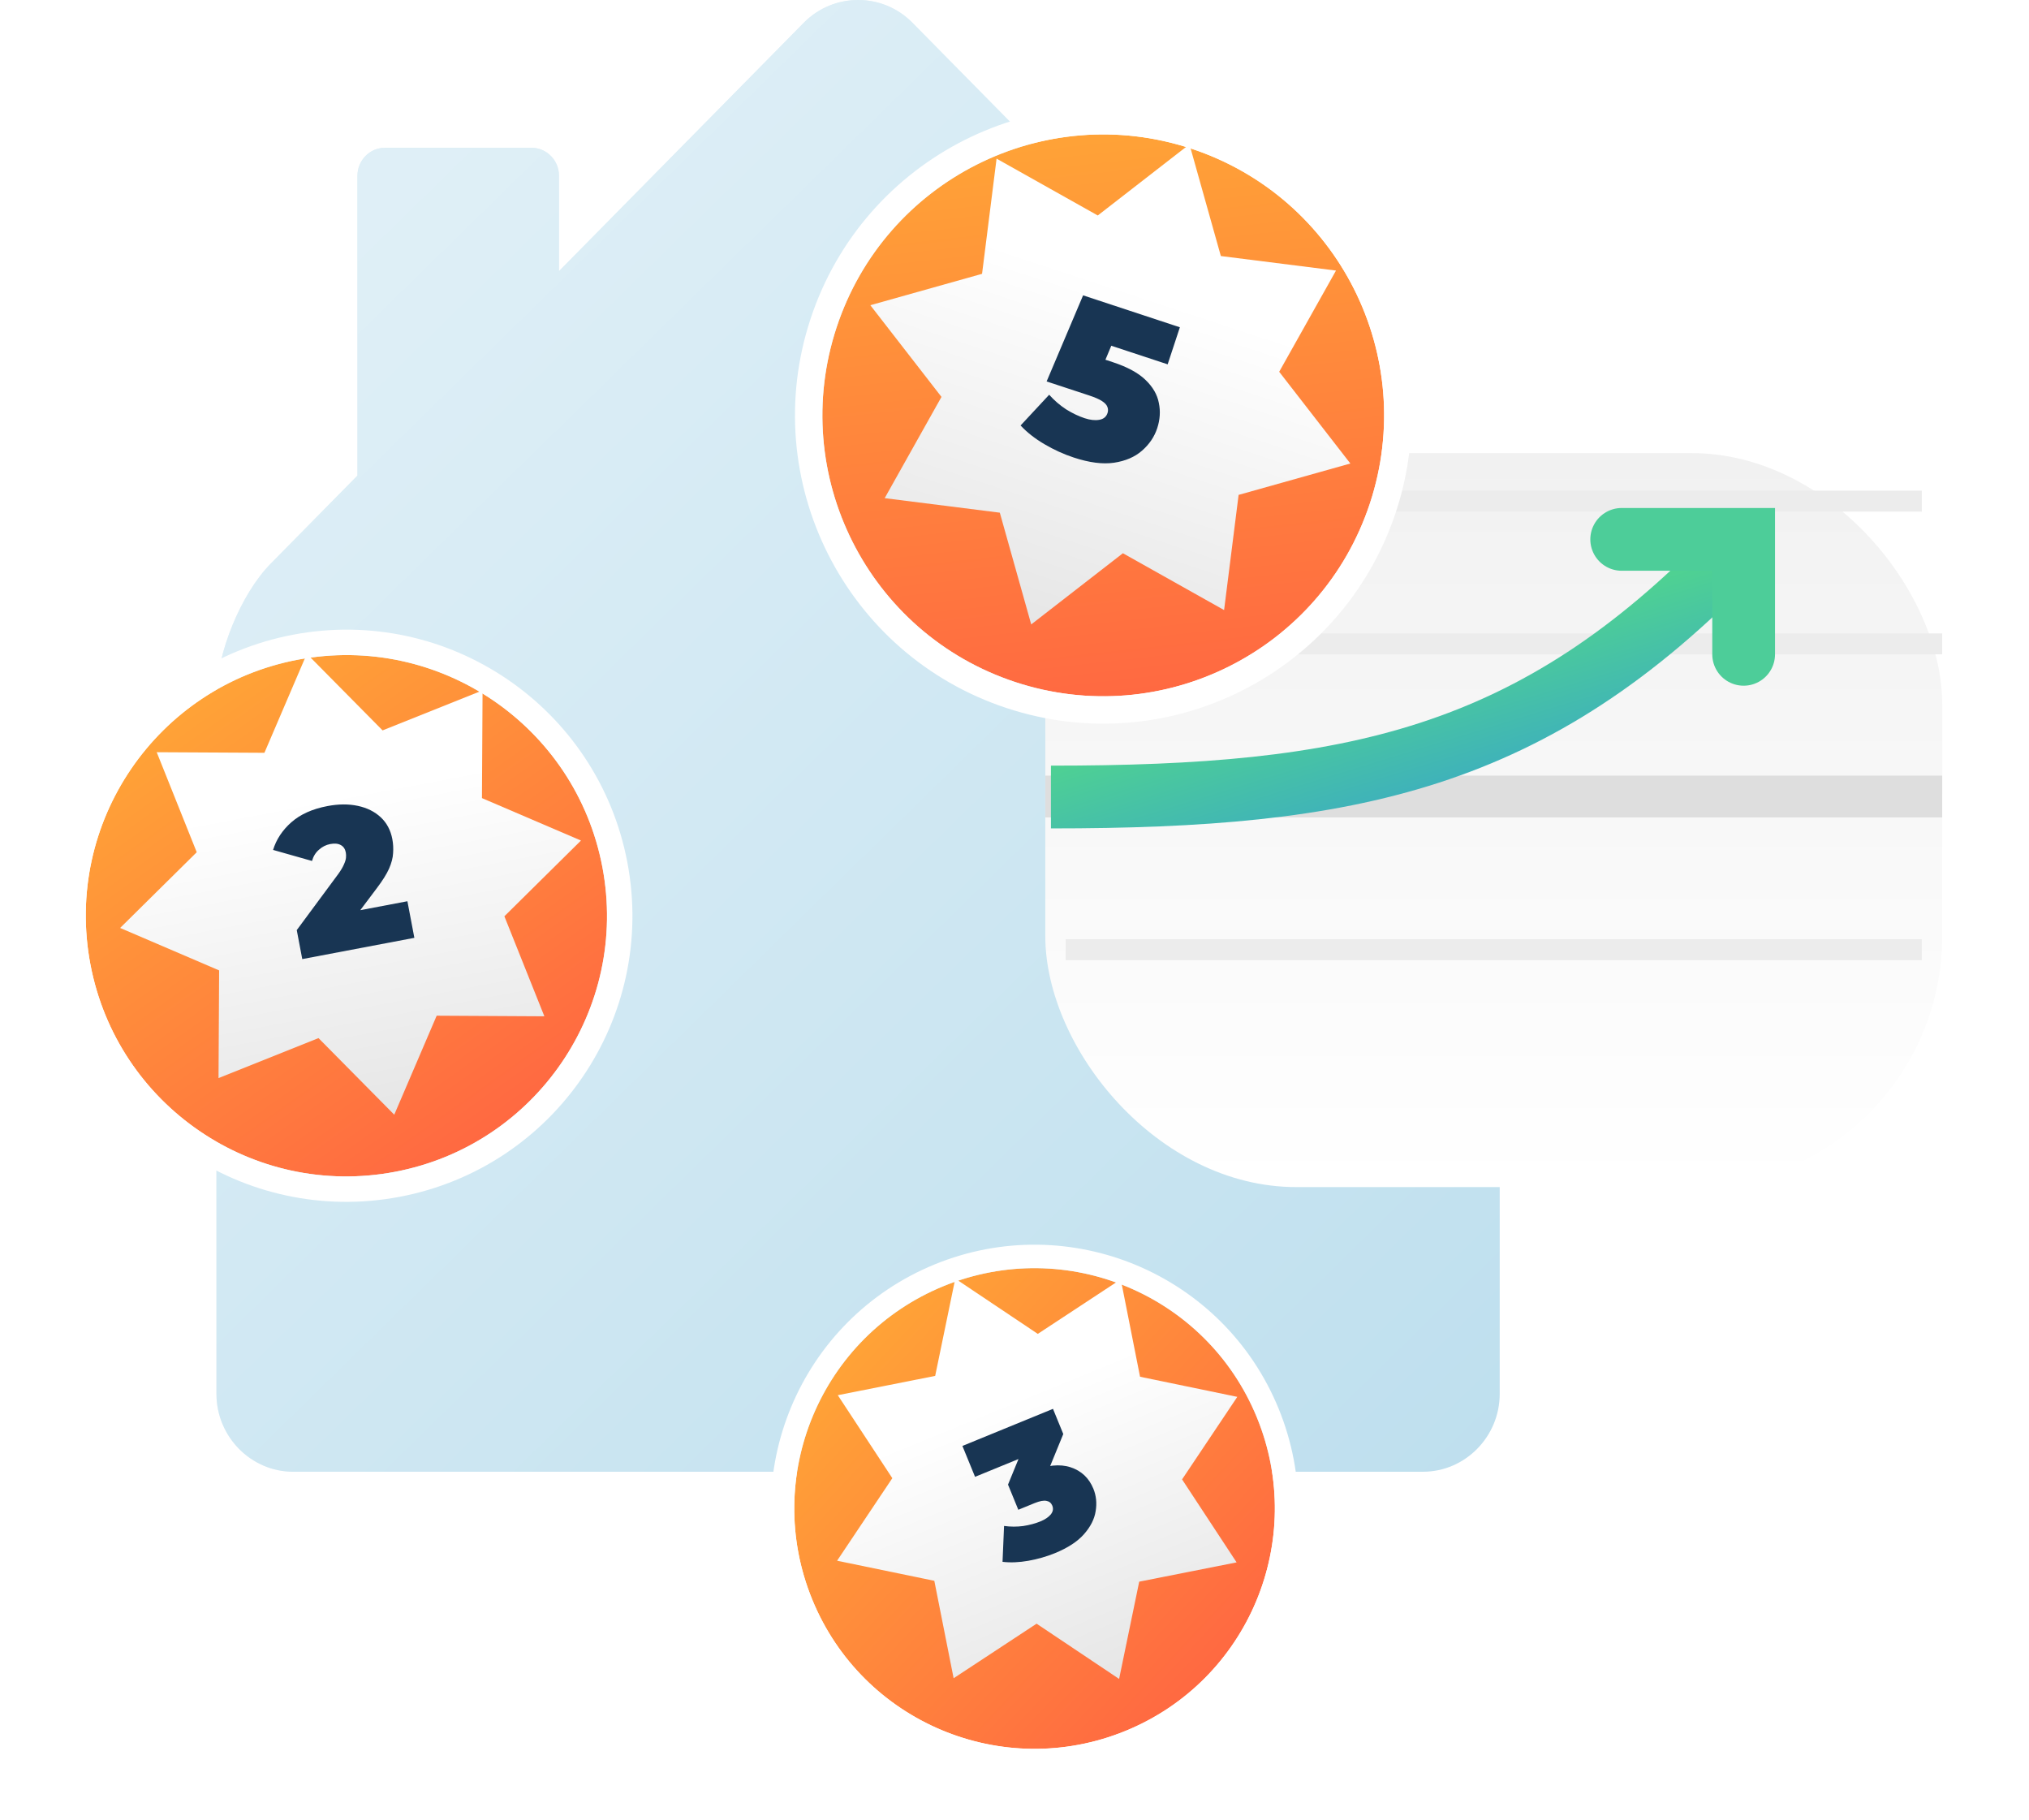 <svg width="97" height="87" viewBox="0 0 97 87" fill="none" xmlns="http://www.w3.org/2000/svg">
<path fill-rule="evenodd" clip-rule="evenodd" d="M10.349 34.906V34.645L10.35 34.636V34.243C10.35 34.243 10.35 34.243 10.35 34.243V33.286C10.35 31.241 11.516 28.384 12.947 26.936L17.09 22.732V8.395C17.09 7.663 17.681 7.064 18.403 7.064H25.41C26.131 7.064 26.722 7.663 26.722 8.395V12.963L38.43 1.086C39.858 -0.362 42.191 -0.362 43.618 1.086L69.102 26.936C70.512 28.365 71.666 31.166 71.695 33.206V51.123C71.695 51.123 71.696 51.123 71.696 51.123V64.707V66.623C71.696 68.668 70.044 70.344 68.028 70.344H14.016C11.999 70.344 10.348 68.668 10.348 66.623V34.884L10.349 34.906Z" fill="#BEDFEE"/>
<path fill-rule="evenodd" clip-rule="evenodd" d="M10.349 34.906V34.645L10.35 34.636V34.243C10.35 34.243 10.35 34.243 10.35 34.243V33.286C10.35 31.241 11.516 28.384 12.947 26.936L17.09 22.732V8.395C17.09 7.663 17.681 7.064 18.403 7.064H25.41C26.131 7.064 26.722 7.663 26.722 8.395V12.963L38.43 1.086C39.858 -0.362 42.191 -0.362 43.618 1.086L69.102 26.936C70.512 28.365 71.666 31.166 71.695 33.206V51.123C71.695 51.123 71.696 51.123 71.696 51.123V64.707V66.623C71.696 68.668 70.044 70.344 68.028 70.344H14.016C11.999 70.344 10.348 68.668 10.348 66.623V34.884L10.349 34.906Z" fill="url(#paint0_linear_2986_9437)" fill-opacity="0.5"/>
<g filter="url(#filter0_dd_2986_9437)">
<rect x="49.972" y="16.656" width="42.879" height="35.083" rx="12" fill="url(#paint1_linear_2986_9437)"/>
</g>
<line x1="49.972" y1="38.07" x2="92.851" y2="38.07" stroke="#DEDEDE" stroke-width="2"/>
<line x1="49.972" y1="30.774" x2="92.851" y2="30.774" stroke="#ECECEC"/>
<line x1="50.947" y1="23.952" x2="91.877" y2="23.952" stroke="#ECECEC"/>
<line x1="50.947" y1="45.392" x2="91.877" y2="45.392" stroke="#ECECEC"/>
<path d="M50.242 38.095C64.59 38.095 73.281 36.349 82.888 26.401" stroke="url(#paint2_linear_2986_9437)" stroke-width="3"/>
<path d="M77.528 25.78L83.358 25.78L83.358 31.274" stroke="#4DCD99" stroke-width="3" stroke-linecap="round"/>
<g filter="url(#filter1_d_2986_9437)">
<circle cx="49.459" cy="70.98" r="11.485" transform="rotate(-22.261 49.459 70.98)" fill="url(#paint3_linear_2986_9437)"/>
<circle cx="49.459" cy="70.98" r="12.046" transform="rotate(-22.261 49.459 70.98)" stroke="white" stroke-width="1.121"/>
</g>
<path d="M45.669 61.114L49.614 63.755L53.58 61.147L54.502 65.804L59.151 66.765L56.511 70.71L59.118 74.676L54.462 75.598L53.501 80.247L49.556 77.606L45.59 80.214L44.667 75.557L40.019 74.597L42.659 70.652L40.052 66.685L44.708 65.763L45.669 61.114Z" fill="url(#paint4_linear_2986_9437)"/>
<path d="M50.432 74.236C50.034 74.398 49.612 74.519 49.166 74.599C48.721 74.678 48.308 74.695 47.928 74.65L48.001 72.935C48.309 72.977 48.613 72.978 48.913 72.939C49.217 72.892 49.491 72.819 49.734 72.72C49.955 72.629 50.12 72.519 50.229 72.391C50.341 72.255 50.367 72.112 50.306 71.963C50.254 71.835 50.161 71.76 50.029 71.737C49.895 71.708 49.703 71.744 49.454 71.846L48.682 72.162L48.19 70.959L49.067 68.818L49.509 69.402L46.614 70.587L46.01 69.111L50.34 67.338L50.832 68.541L49.956 70.682L48.801 70.535L49.315 70.324C50.045 70.025 50.668 69.961 51.183 70.131C51.698 70.301 52.061 70.643 52.272 71.158C52.407 71.49 52.444 71.846 52.38 72.227C52.322 72.606 52.136 72.973 51.823 73.327C51.515 73.679 51.051 73.982 50.432 74.236Z" fill="#183553"/>
<g filter="url(#filter2_d_2986_9437)">
<circle cx="16.56" cy="42.555" r="12.457" transform="rotate(-10.739 16.56 42.555)" fill="url(#paint5_linear_2986_9437)"/>
<circle cx="16.56" cy="42.555" r="13.065" transform="rotate(-10.739 16.56 42.555)" stroke="white" stroke-width="1.215"/>
</g>
<path d="M14.669 31.249L18.29 34.91L23.07 32.998L23.041 38.147L27.774 40.175L24.113 43.795L26.025 48.576L20.876 48.547L18.848 53.279L15.227 49.618L10.447 51.53L10.476 46.382L5.743 44.353L9.405 40.733L7.492 35.953L12.641 35.981L14.669 31.249Z" fill="url(#paint6_linear_2986_9437)"/>
<path d="M14.45 45.841L14.187 44.456L16.18 41.762C16.305 41.587 16.392 41.438 16.442 41.317C16.498 41.194 16.531 41.089 16.54 41.001C16.549 40.907 16.546 40.822 16.532 40.745C16.5 40.58 16.422 40.463 16.297 40.394C16.17 40.319 15.999 40.302 15.782 40.343C15.585 40.381 15.407 40.471 15.249 40.613C15.091 40.748 14.979 40.928 14.916 41.151L13.055 40.623C13.21 40.119 13.502 39.677 13.932 39.299C14.361 38.921 14.936 38.663 15.655 38.527C16.184 38.426 16.668 38.424 17.109 38.518C17.549 38.613 17.913 38.794 18.202 39.063C18.49 39.332 18.675 39.679 18.756 40.106C18.797 40.322 18.809 40.544 18.793 40.772C18.783 40.998 18.718 41.248 18.599 41.521C18.478 41.788 18.282 42.099 18.013 42.454L16.512 44.45L16.01 43.734L19.477 43.076L19.809 44.825L14.45 45.841Z" fill="#183553"/>
<g filter="url(#filter3_d_2986_9437)">
<circle cx="52.743" cy="18.542" r="13.424" transform="rotate(18.246 52.743 18.542)" fill="url(#paint7_linear_2986_9437)"/>
<circle cx="52.743" cy="18.542" r="14.079" transform="rotate(18.246 52.743 18.542)" stroke="white" stroke-width="1.31"/>
</g>
<path d="M56.864 6.897L58.365 12.238L63.87 12.932L61.154 17.77L64.556 22.154L59.214 23.654L58.52 29.159L53.682 26.443L49.299 29.845L47.798 24.504L42.294 23.81L45.009 18.971L41.608 14.588L46.949 13.088L47.643 7.583L52.481 10.299L56.864 6.897Z" fill="url(#paint8_linear_2986_9437)"/>
<path d="M51.331 21.868C50.853 21.711 50.386 21.498 49.93 21.23C49.474 20.962 49.095 20.664 48.791 20.336L50.158 18.867C50.399 19.138 50.669 19.37 50.965 19.564C51.264 19.75 51.559 19.892 51.851 19.988C52.117 20.076 52.351 20.101 52.554 20.065C52.757 20.029 52.888 19.922 52.947 19.743C52.98 19.643 52.978 19.547 52.943 19.454C52.909 19.355 52.823 19.26 52.683 19.17C52.551 19.082 52.342 18.991 52.056 18.897L50.036 18.232L51.779 14.117L56.406 15.643L55.822 17.414L52.021 16.161L53.536 15.546L52.438 18.174L51.586 16.779L53.207 17.313C53.897 17.541 54.415 17.822 54.761 18.156C55.113 18.493 55.326 18.861 55.401 19.261C55.484 19.656 55.457 20.059 55.322 20.47C55.186 20.882 54.943 21.239 54.593 21.543C54.252 21.842 53.806 22.034 53.256 22.117C52.715 22.196 52.074 22.113 51.331 21.868Z" fill="#183553"/>
<defs>
<filter id="filter0_dd_2986_9437" x="45.972" y="16.656" width="50.879" height="43.083" filterUnits="userSpaceOnUse" color-interpolation-filters="sRGB">
<feFlood flood-opacity="0" result="BackgroundImageFix"/>
<feColorMatrix in="SourceAlpha" type="matrix" values="0 0 0 0 0 0 0 0 0 0 0 0 0 0 0 0 0 0 127 0" result="hardAlpha"/>
<feOffset dy="4"/>
<feGaussianBlur stdDeviation="2"/>
<feComposite in2="hardAlpha" operator="out"/>
<feColorMatrix type="matrix" values="0 0 0 0 0 0 0 0 0 0 0 0 0 0 0 0 0 0 0.1 0"/>
<feBlend mode="normal" in2="BackgroundImageFix" result="effect1_dropShadow_2986_9437"/>
<feColorMatrix in="SourceAlpha" type="matrix" values="0 0 0 0 0 0 0 0 0 0 0 0 0 0 0 0 0 0 127 0" result="hardAlpha"/>
<feOffset dy="1"/>
<feComposite in2="hardAlpha" operator="out"/>
<feColorMatrix type="matrix" values="0 0 0 0 0 0 0 0 0 0 0 0 0 0 0 0 0 0 0.07 0"/>
<feBlend mode="normal" in2="effect1_dropShadow_2986_9437" result="effect2_dropShadow_2986_9437"/>
<feBlend mode="normal" in="SourceGraphic" in2="effect2_dropShadow_2986_9437" result="shape"/>
</filter>
<filter id="filter1_d_2986_9437" x="34.609" y="57.251" width="29.7" height="29.7" filterUnits="userSpaceOnUse" color-interpolation-filters="sRGB">
<feFlood flood-opacity="0" result="BackgroundImageFix"/>
<feColorMatrix in="SourceAlpha" type="matrix" values="0 0 0 0 0 0 0 0 0 0 0 0 0 0 0 0 0 0 127 0" result="hardAlpha"/>
<feOffset dy="1.121"/>
<feGaussianBlur stdDeviation="1.121"/>
<feComposite in2="hardAlpha" operator="out"/>
<feColorMatrix type="matrix" values="0 0 0 0 0 0 0 0 0 0 0 0 0 0 0 0 0 0 0.1 0"/>
<feBlend mode="normal" in2="BackgroundImageFix" result="effect1_dropShadow_2986_9437"/>
<feBlend mode="normal" in="SourceGraphic" in2="effect1_dropShadow_2986_9437" result="shape"/>
</filter>
<filter id="filter2_d_2986_9437" x="0.455" y="27.665" width="32.211" height="32.212" filterUnits="userSpaceOnUse" color-interpolation-filters="sRGB">
<feFlood flood-opacity="0" result="BackgroundImageFix"/>
<feColorMatrix in="SourceAlpha" type="matrix" values="0 0 0 0 0 0 0 0 0 0 0 0 0 0 0 0 0 0 127 0" result="hardAlpha"/>
<feOffset dy="1.215"/>
<feGaussianBlur stdDeviation="1.215"/>
<feComposite in2="hardAlpha" operator="out"/>
<feColorMatrix type="matrix" values="0 0 0 0 0 0 0 0 0 0 0 0 0 0 0 0 0 0 0.1 0"/>
<feBlend mode="normal" in2="BackgroundImageFix" result="effect1_dropShadow_2986_9437"/>
<feBlend mode="normal" in="SourceGraphic" in2="effect1_dropShadow_2986_9437" result="shape"/>
</filter>
<filter id="filter3_d_2986_9437" x="35.386" y="2.494" width="34.714" height="34.714" filterUnits="userSpaceOnUse" color-interpolation-filters="sRGB">
<feFlood flood-opacity="0" result="BackgroundImageFix"/>
<feColorMatrix in="SourceAlpha" type="matrix" values="0 0 0 0 0 0 0 0 0 0 0 0 0 0 0 0 0 0 127 0" result="hardAlpha"/>
<feOffset dy="1.31"/>
<feGaussianBlur stdDeviation="1.31"/>
<feComposite in2="hardAlpha" operator="out"/>
<feColorMatrix type="matrix" values="0 0 0 0 0 0 0 0 0 0 0 0 0 0 0 0 0 0 0.1 0"/>
<feBlend mode="normal" in2="BackgroundImageFix" result="effect1_dropShadow_2986_9437"/>
<feBlend mode="normal" in="SourceGraphic" in2="effect1_dropShadow_2986_9437" result="shape"/>
</filter>
<linearGradient id="paint0_linear_2986_9437" x1="16.362" y1="13.232" x2="71.696" y2="69.768" gradientUnits="userSpaceOnUse">
<stop stop-color="white"/>
<stop offset="1" stop-color="white" stop-opacity="0"/>
</linearGradient>
<linearGradient id="paint1_linear_2986_9437" x1="71.412" y1="16.656" x2="71.412" y2="51.739" gradientUnits="userSpaceOnUse">
<stop stop-color="#F1F1F1"/>
<stop offset="1" stop-color="white"/>
</linearGradient>
<linearGradient id="paint2_linear_2986_9437" x1="52.263" y1="33.359" x2="55.043" y2="42.409" gradientUnits="userSpaceOnUse">
<stop stop-color="#55DD83"/>
<stop offset="1" stop-color="#3DAFBE"/>
</linearGradient>
<linearGradient id="paint3_linear_2986_9437" x1="39.961" y1="60.748" x2="52.699" y2="88.62" gradientUnits="userSpaceOnUse">
<stop stop-color="#FFA736"/>
<stop offset="1" stop-color="#FF5A44"/>
</linearGradient>
<linearGradient id="paint4_linear_2986_9437" x1="45.669" y1="61.114" x2="53.501" y2="80.247" gradientUnits="userSpaceOnUse">
<stop stop-color="white"/>
<stop offset="0.305" stop-color="white"/>
<stop offset="1" stop-color="#E6E6E6"/>
</linearGradient>
<linearGradient id="paint5_linear_2986_9437" x1="6.258" y1="31.457" x2="20.074" y2="61.688" gradientUnits="userSpaceOnUse">
<stop stop-color="#FFA736"/>
<stop offset="1" stop-color="#FF5A44"/>
</linearGradient>
<linearGradient id="paint6_linear_2986_9437" x1="14.669" y1="31.249" x2="18.848" y2="53.279" gradientUnits="userSpaceOnUse">
<stop stop-color="white"/>
<stop offset="0.305" stop-color="white"/>
<stop offset="1" stop-color="#E6E6E6"/>
</linearGradient>
<linearGradient id="paint7_linear_2986_9437" x1="41.641" y1="6.582" x2="56.529" y2="39.16" gradientUnits="userSpaceOnUse">
<stop stop-color="#FFA736"/>
<stop offset="1" stop-color="#FF5A44"/>
</linearGradient>
<linearGradient id="paint8_linear_2986_9437" x1="56.864" y1="6.897" x2="49.299" y2="29.845" gradientUnits="userSpaceOnUse">
<stop stop-color="white"/>
<stop offset="0.305" stop-color="white"/>
<stop offset="1" stop-color="#E6E6E6"/>
</linearGradient>
</defs>
</svg>
